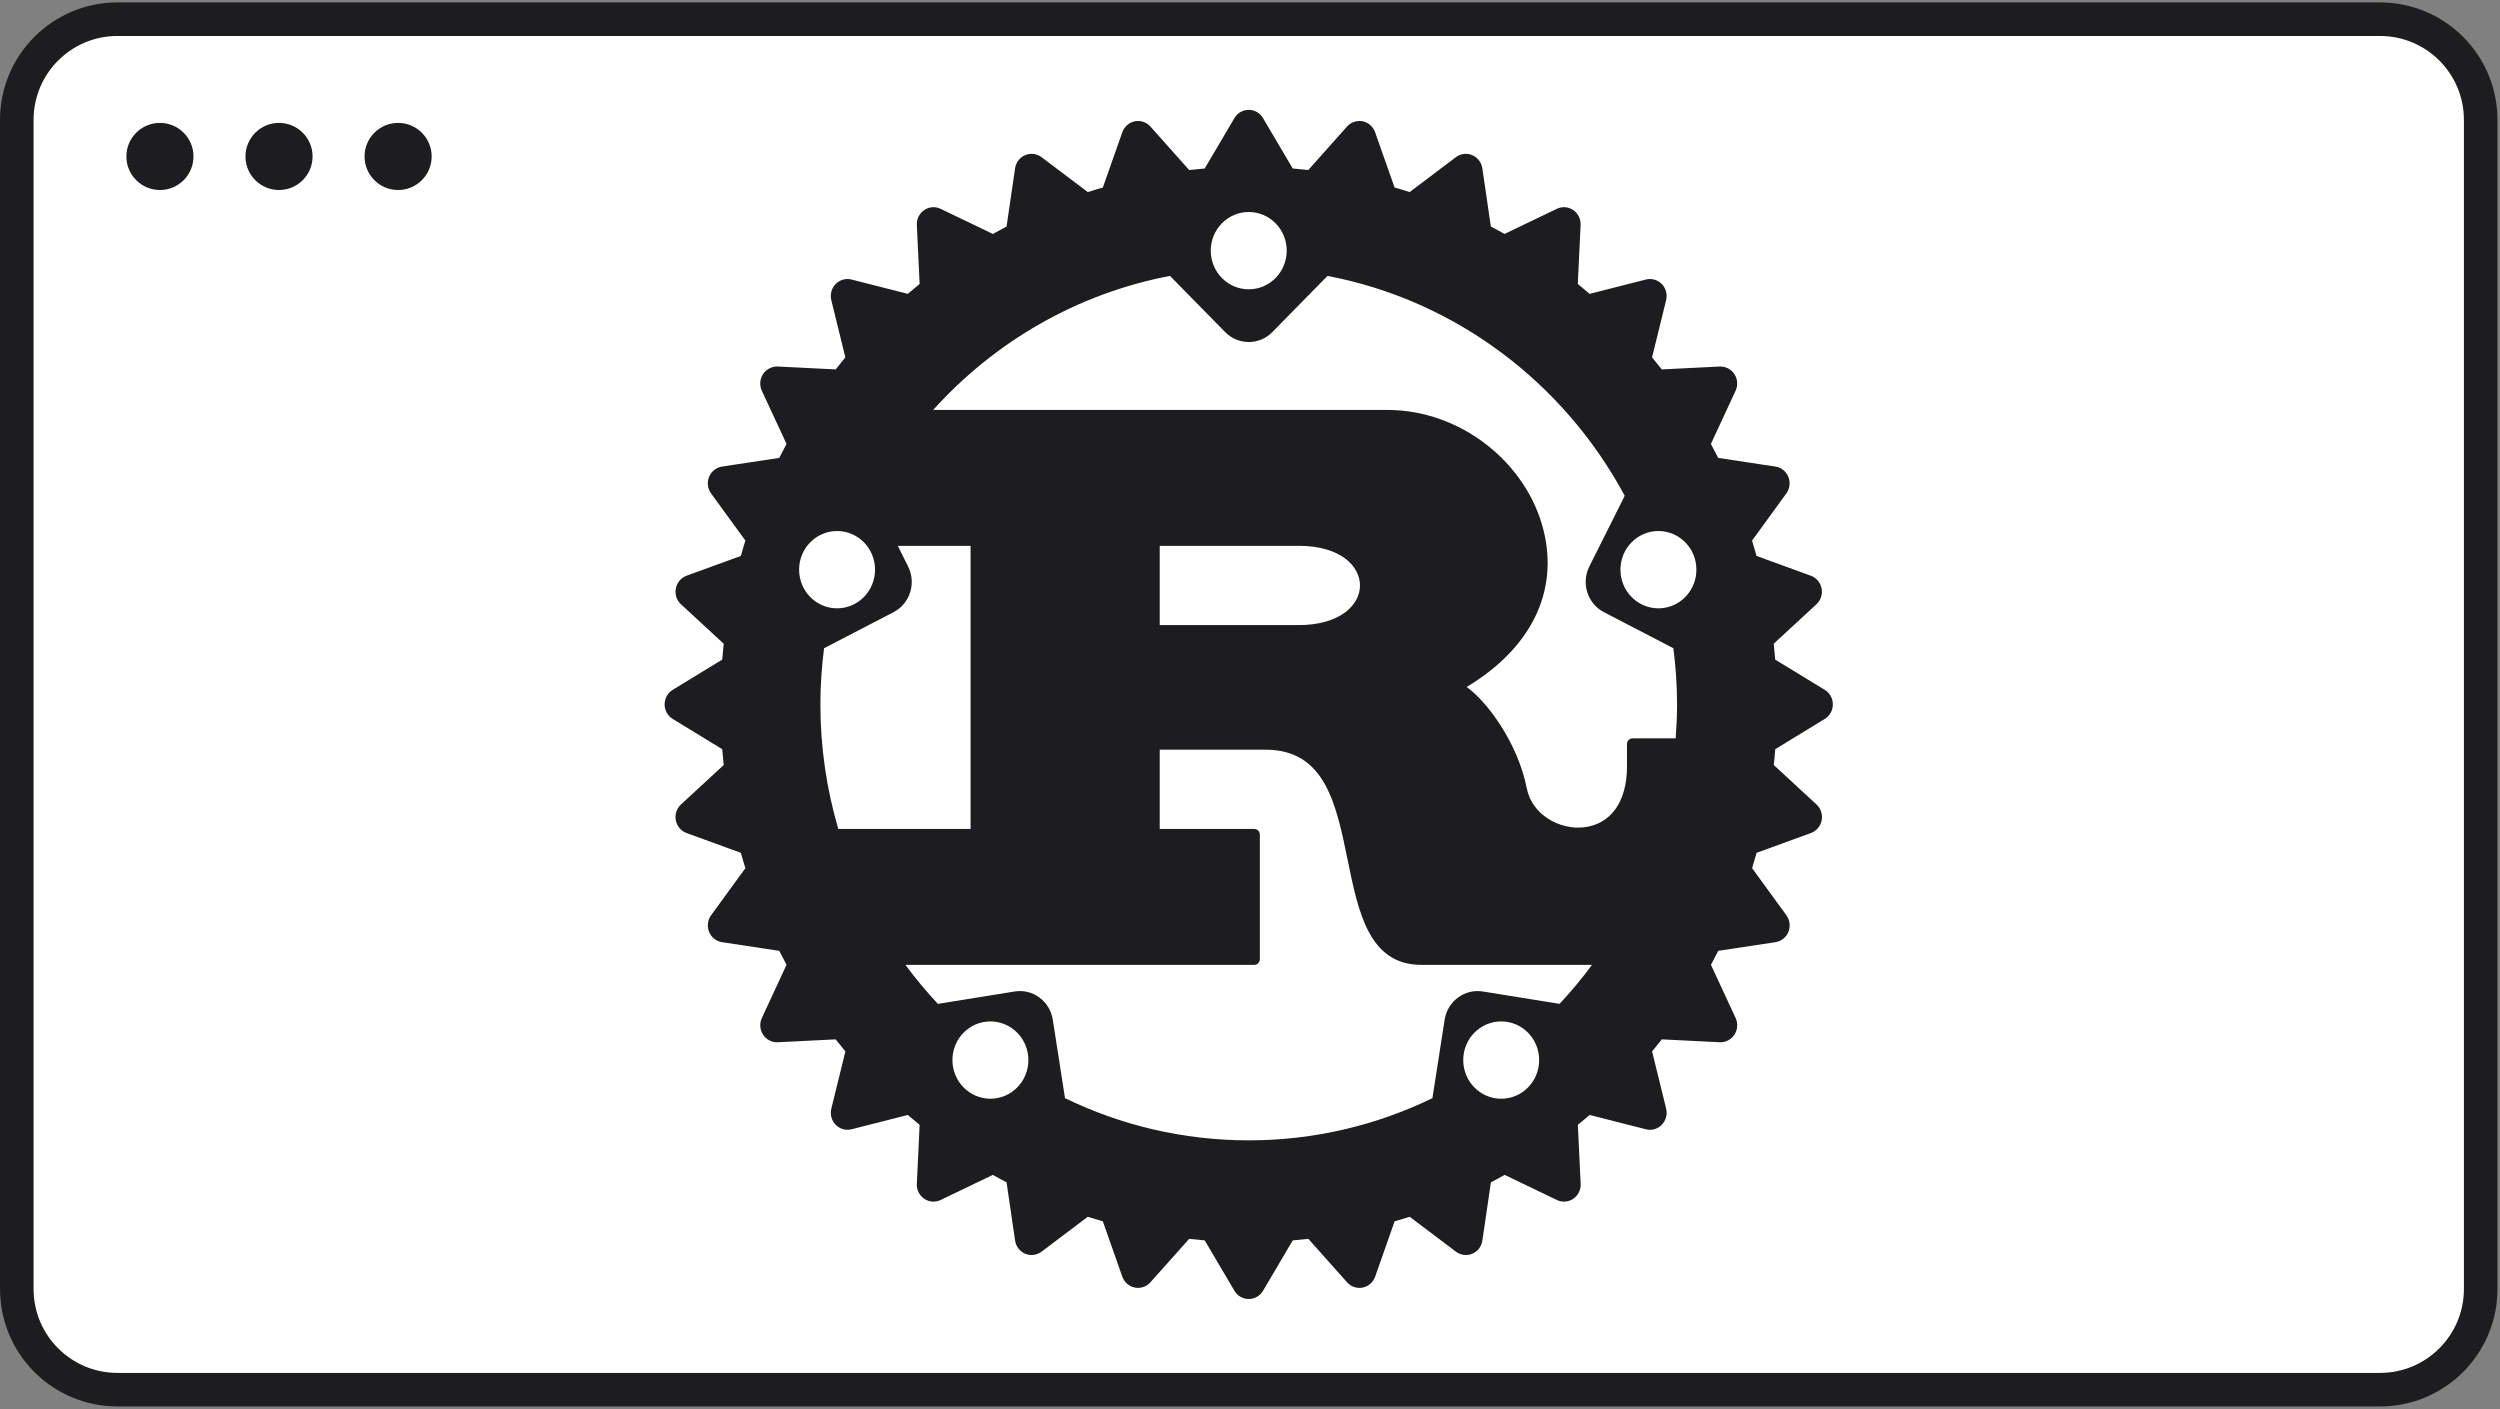 <svg width="149" height="84" viewBox="0 0 149 84" fill="none" xmlns="http://www.w3.org/2000/svg">
<rect x="0" y="0" width="149" height="84" fill="#808080" stroke="none"/>
<path d="M141.849 1.144H7.001C3.687 1.144 1.001 3.83 1.001 7.144V76.825C1.001 80.139 3.687 82.825 7.001 82.825H141.849C145.162 82.825 147.849 80.139 147.849 76.825V7.144C147.849 3.83 145.162 1.144 141.849 1.144Z" fill="white" stroke="#1D1D1F" stroke-width="2"/>
<circle cx="9.532" cy="9.325" r="2" fill="#1D1D1F"/>
<circle cx="16.63" cy="9.325" r="2" fill="#1D1D1F"/>
<circle cx="23.727" cy="9.325" r="2" fill="#1D1D1F"/>
<path d="M108.752 41.114L105.802 39.312C105.776 38.995 105.748 38.68 105.714 38.366L108.259 36.016C108.518 35.776 108.635 35.417 108.566 35.068C108.498 34.72 108.255 34.433 107.926 34.313L104.689 33.133C104.604 32.826 104.516 32.521 104.422 32.219L106.466 29.41C106.674 29.124 106.719 28.75 106.585 28.42C106.451 28.091 106.159 27.858 105.812 27.807L102.404 27.291C102.262 27.012 102.119 26.733 101.969 26.459L103.441 23.289C103.59 22.968 103.564 22.59 103.369 22.294C103.174 21.998 102.83 21.832 102.493 21.845L99.041 22.017C98.852 21.776 98.66 21.536 98.463 21.299L99.301 17.887C99.386 17.542 99.287 17.177 99.04 16.926C98.792 16.674 98.431 16.572 98.095 16.66L94.742 17.513C94.51 17.313 94.275 17.117 94.037 16.925L94.204 13.411C94.222 13.056 94.054 12.718 93.763 12.52C93.474 12.321 93.103 12.294 92.786 12.446L89.671 13.943C89.402 13.79 89.129 13.645 88.855 13.501L88.348 10.032C88.297 9.68 88.067 9.382 87.745 9.246C87.421 9.108 87.053 9.155 86.772 9.367L84.014 11.448C83.717 11.351 83.418 11.262 83.117 11.175L81.956 7.88C81.838 7.546 81.556 7.299 81.214 7.229C80.871 7.162 80.517 7.278 80.283 7.541L77.974 10.133C77.666 10.097 77.356 10.069 77.046 10.042L75.276 7.039C75.097 6.734 74.772 6.548 74.423 6.548C74.074 6.548 73.75 6.734 73.571 7.039L71.801 10.042C71.491 10.069 71.179 10.097 70.873 10.133L68.564 7.541C68.33 7.278 67.976 7.162 67.633 7.229C67.291 7.299 67.009 7.546 66.891 7.88L65.73 11.175C65.43 11.262 65.129 11.351 64.833 11.448L62.075 9.367C61.794 9.155 61.426 9.11 61.101 9.246C60.778 9.382 60.55 9.68 60.499 10.032L59.991 13.501C59.718 13.645 59.444 13.792 59.175 13.943L56.061 12.446C55.744 12.294 55.373 12.321 55.083 12.52C54.792 12.718 54.625 13.056 54.643 13.411L54.81 16.925C54.573 17.117 54.337 17.313 54.104 17.513L50.751 16.66C50.414 16.572 50.054 16.674 49.807 16.926C49.56 17.178 49.461 17.542 49.545 17.887L50.383 21.299C50.187 21.536 49.995 21.774 49.806 22.017L46.354 21.845C46.018 21.83 45.673 21.998 45.478 22.294C45.283 22.588 45.257 22.966 45.405 23.289L46.877 26.459C46.728 26.733 46.585 27.012 46.443 27.291L43.034 27.807C42.688 27.858 42.396 28.092 42.262 28.42C42.128 28.748 42.173 29.124 42.381 29.41L44.425 32.219C44.33 32.521 44.243 32.826 44.157 33.133L40.92 34.313C40.592 34.433 40.349 34.72 40.281 35.068C40.212 35.417 40.328 35.777 40.587 36.016L43.133 38.366C43.098 38.68 43.071 38.995 43.044 39.312L40.094 41.114C39.795 41.296 39.611 41.626 39.611 41.982C39.611 42.337 39.795 42.667 40.094 42.849L43.044 44.651C43.071 44.967 43.098 45.284 43.132 45.596L40.586 47.946C40.327 48.186 40.211 48.544 40.279 48.894C40.347 49.242 40.59 49.529 40.919 49.649L44.156 50.829C44.243 51.135 44.329 51.44 44.425 51.742L42.381 54.55C42.173 54.836 42.128 55.21 42.262 55.541C42.396 55.869 42.688 56.102 43.034 56.154L46.443 56.67C46.584 56.95 46.728 57.227 46.877 57.502L45.407 60.673C45.258 60.994 45.285 61.372 45.48 61.668C45.664 61.951 45.976 62.118 46.306 62.118C46.322 62.118 46.338 62.118 46.354 62.118L49.806 61.946C49.996 62.188 50.188 62.429 50.385 62.664L49.547 66.077C49.462 66.422 49.561 66.787 49.809 67.038C49.998 67.231 50.251 67.335 50.511 67.335C50.591 67.335 50.673 67.324 50.753 67.305L54.104 66.452C54.337 66.652 54.573 66.847 54.81 67.041L54.643 70.555C54.625 70.91 54.792 71.248 55.083 71.447C55.249 71.561 55.443 71.617 55.636 71.617C55.78 71.617 55.926 71.584 56.061 71.52L59.174 70.023C59.443 70.176 59.717 70.321 59.991 70.466L60.499 73.936C60.55 74.288 60.78 74.586 61.101 74.722C61.225 74.774 61.353 74.799 61.483 74.799C61.692 74.799 61.901 74.731 62.075 74.6L64.833 72.52C65.129 72.616 65.429 72.705 65.73 72.793L66.889 76.087C67.007 76.422 67.29 76.669 67.631 76.739C67.697 76.75 67.761 76.758 67.826 76.758C68.104 76.758 68.373 76.639 68.564 76.426L70.873 73.836C71.181 73.872 71.491 73.9 71.802 73.927L73.572 76.93C73.751 77.235 74.076 77.421 74.425 77.421C74.774 77.421 75.098 77.235 75.277 76.93L77.048 73.927C77.359 73.9 77.669 73.872 77.977 73.836L80.286 76.426C80.476 76.639 80.745 76.758 81.023 76.758C81.087 76.758 81.153 76.752 81.218 76.739C81.56 76.669 81.842 76.422 81.96 76.087L83.119 72.793C83.421 72.705 83.72 72.616 84.017 72.52L86.775 74.6C86.948 74.732 87.158 74.799 87.367 74.799C87.497 74.799 87.625 74.774 87.748 74.722C88.071 74.586 88.3 74.288 88.35 73.936L88.858 70.466C89.133 70.321 89.407 70.176 89.676 70.023L92.789 71.52C92.924 71.586 93.07 71.617 93.213 71.617C93.407 71.617 93.6 71.559 93.766 71.447C94.057 71.248 94.225 70.91 94.207 70.555L94.04 67.041C94.277 66.849 94.513 66.652 94.745 66.452L98.097 67.305C98.177 67.326 98.258 67.335 98.338 67.335C98.599 67.335 98.852 67.231 99.041 67.038C99.288 66.787 99.387 66.422 99.303 66.077L98.465 62.664C98.661 62.427 98.853 62.188 99.044 61.946L102.496 62.118C102.512 62.118 102.528 62.118 102.544 62.118C102.874 62.118 103.185 61.949 103.37 61.668C103.565 61.373 103.591 60.995 103.443 60.673L101.972 57.502C102.122 57.229 102.265 56.95 102.407 56.67L105.815 56.154C106.162 56.102 106.454 55.868 106.588 55.541C106.722 55.212 106.677 54.836 106.469 54.55L104.425 51.742C104.519 51.44 104.607 51.135 104.694 50.829L107.931 49.649C108.259 49.529 108.502 49.242 108.571 48.894C108.639 48.544 108.523 48.184 108.264 47.946L105.718 45.596C105.753 45.282 105.78 44.967 105.805 44.651L108.755 42.849C109.055 42.667 109.238 42.337 109.238 41.982C109.238 41.626 109.055 41.296 108.755 41.114H108.752ZM74.425 12.635C75.674 12.635 76.688 13.666 76.688 14.939C76.688 16.212 75.676 17.242 74.425 17.242C73.174 17.242 72.161 16.211 72.161 14.939C72.161 13.667 73.174 12.635 74.425 12.635ZM47.627 33.953C47.627 32.681 48.639 31.649 49.89 31.649C51.141 31.649 52.152 32.68 52.152 33.953C52.152 35.227 51.14 36.256 49.89 36.256C48.641 36.256 47.627 35.225 47.627 33.953ZM49.963 49.406C49.272 47.052 48.895 44.561 48.895 41.982C48.895 40.846 48.975 39.731 49.115 38.634L53.255 36.485C54.234 35.977 54.622 34.759 54.123 33.762L53.508 32.533H57.846V49.406H49.961H49.963ZM59.028 65.484C57.779 65.484 56.765 64.453 56.765 63.18C56.765 61.906 57.777 60.877 59.028 60.877C60.279 60.877 61.292 61.908 61.292 63.18C61.292 64.451 60.279 65.484 59.028 65.484ZM89.472 65.484C88.222 65.484 87.209 64.453 87.209 63.18C87.209 61.906 88.221 60.877 89.472 60.877C90.723 60.877 91.734 61.908 91.734 63.18C91.734 64.451 90.722 65.484 89.472 65.484ZM92.95 59.83L88.377 59.093C87.294 58.918 86.272 59.67 86.1 60.775L85.373 65.45C82.053 67.061 78.341 67.965 74.423 67.965C70.506 67.965 66.795 67.061 63.474 65.45L62.747 60.775C62.575 59.67 61.554 58.915 60.47 59.093L55.897 59.83C55.21 59.093 54.561 58.32 53.963 57.505H74.755C74.938 57.505 75.087 57.354 75.087 57.168V49.743C75.087 49.557 74.938 49.406 74.755 49.406H69.12V44.681H75.418C78.978 44.681 79.635 47.898 80.331 51.306C80.953 54.353 81.596 57.505 84.701 57.505H94.883C94.286 58.32 93.637 59.094 92.95 59.83ZM69.12 37.257V32.532H77.408C79.915 32.532 81.055 33.756 81.055 34.893C81.055 35.492 80.748 36.056 80.194 36.479C79.529 36.987 78.565 37.255 77.408 37.255H69.12V37.257ZM99.867 44.006H97.3C97.116 44.006 96.968 44.157 96.968 44.343V45.694C96.968 47.795 95.992 49.147 94.357 49.311C92.99 49.455 91.312 48.596 90.994 46.977C90.463 44.274 88.618 41.794 87.412 40.944C91.231 38.653 92.901 35.289 92.002 31.631C90.994 27.528 87.001 24.433 82.712 24.433H55.616C59.279 20.369 64.194 17.496 69.731 16.445L73.018 19.791C73.406 20.187 73.916 20.385 74.425 20.385C74.934 20.385 75.443 20.187 75.832 19.791L79.119 16.445C86.762 17.898 93.218 22.821 96.834 29.548L94.725 33.762C94.226 34.759 94.616 35.979 95.593 36.485L99.733 38.634C99.873 39.731 99.953 40.847 99.953 41.982C99.953 42.664 99.92 43.338 99.869 44.006H99.867ZM98.842 36.256C97.592 36.256 96.578 35.225 96.578 33.953C96.578 32.681 97.592 31.649 98.842 31.649C100.091 31.649 101.105 32.68 101.105 33.953C101.105 35.227 100.093 36.256 98.842 36.256Z" fill="#1D1D1F"/>
</svg>
